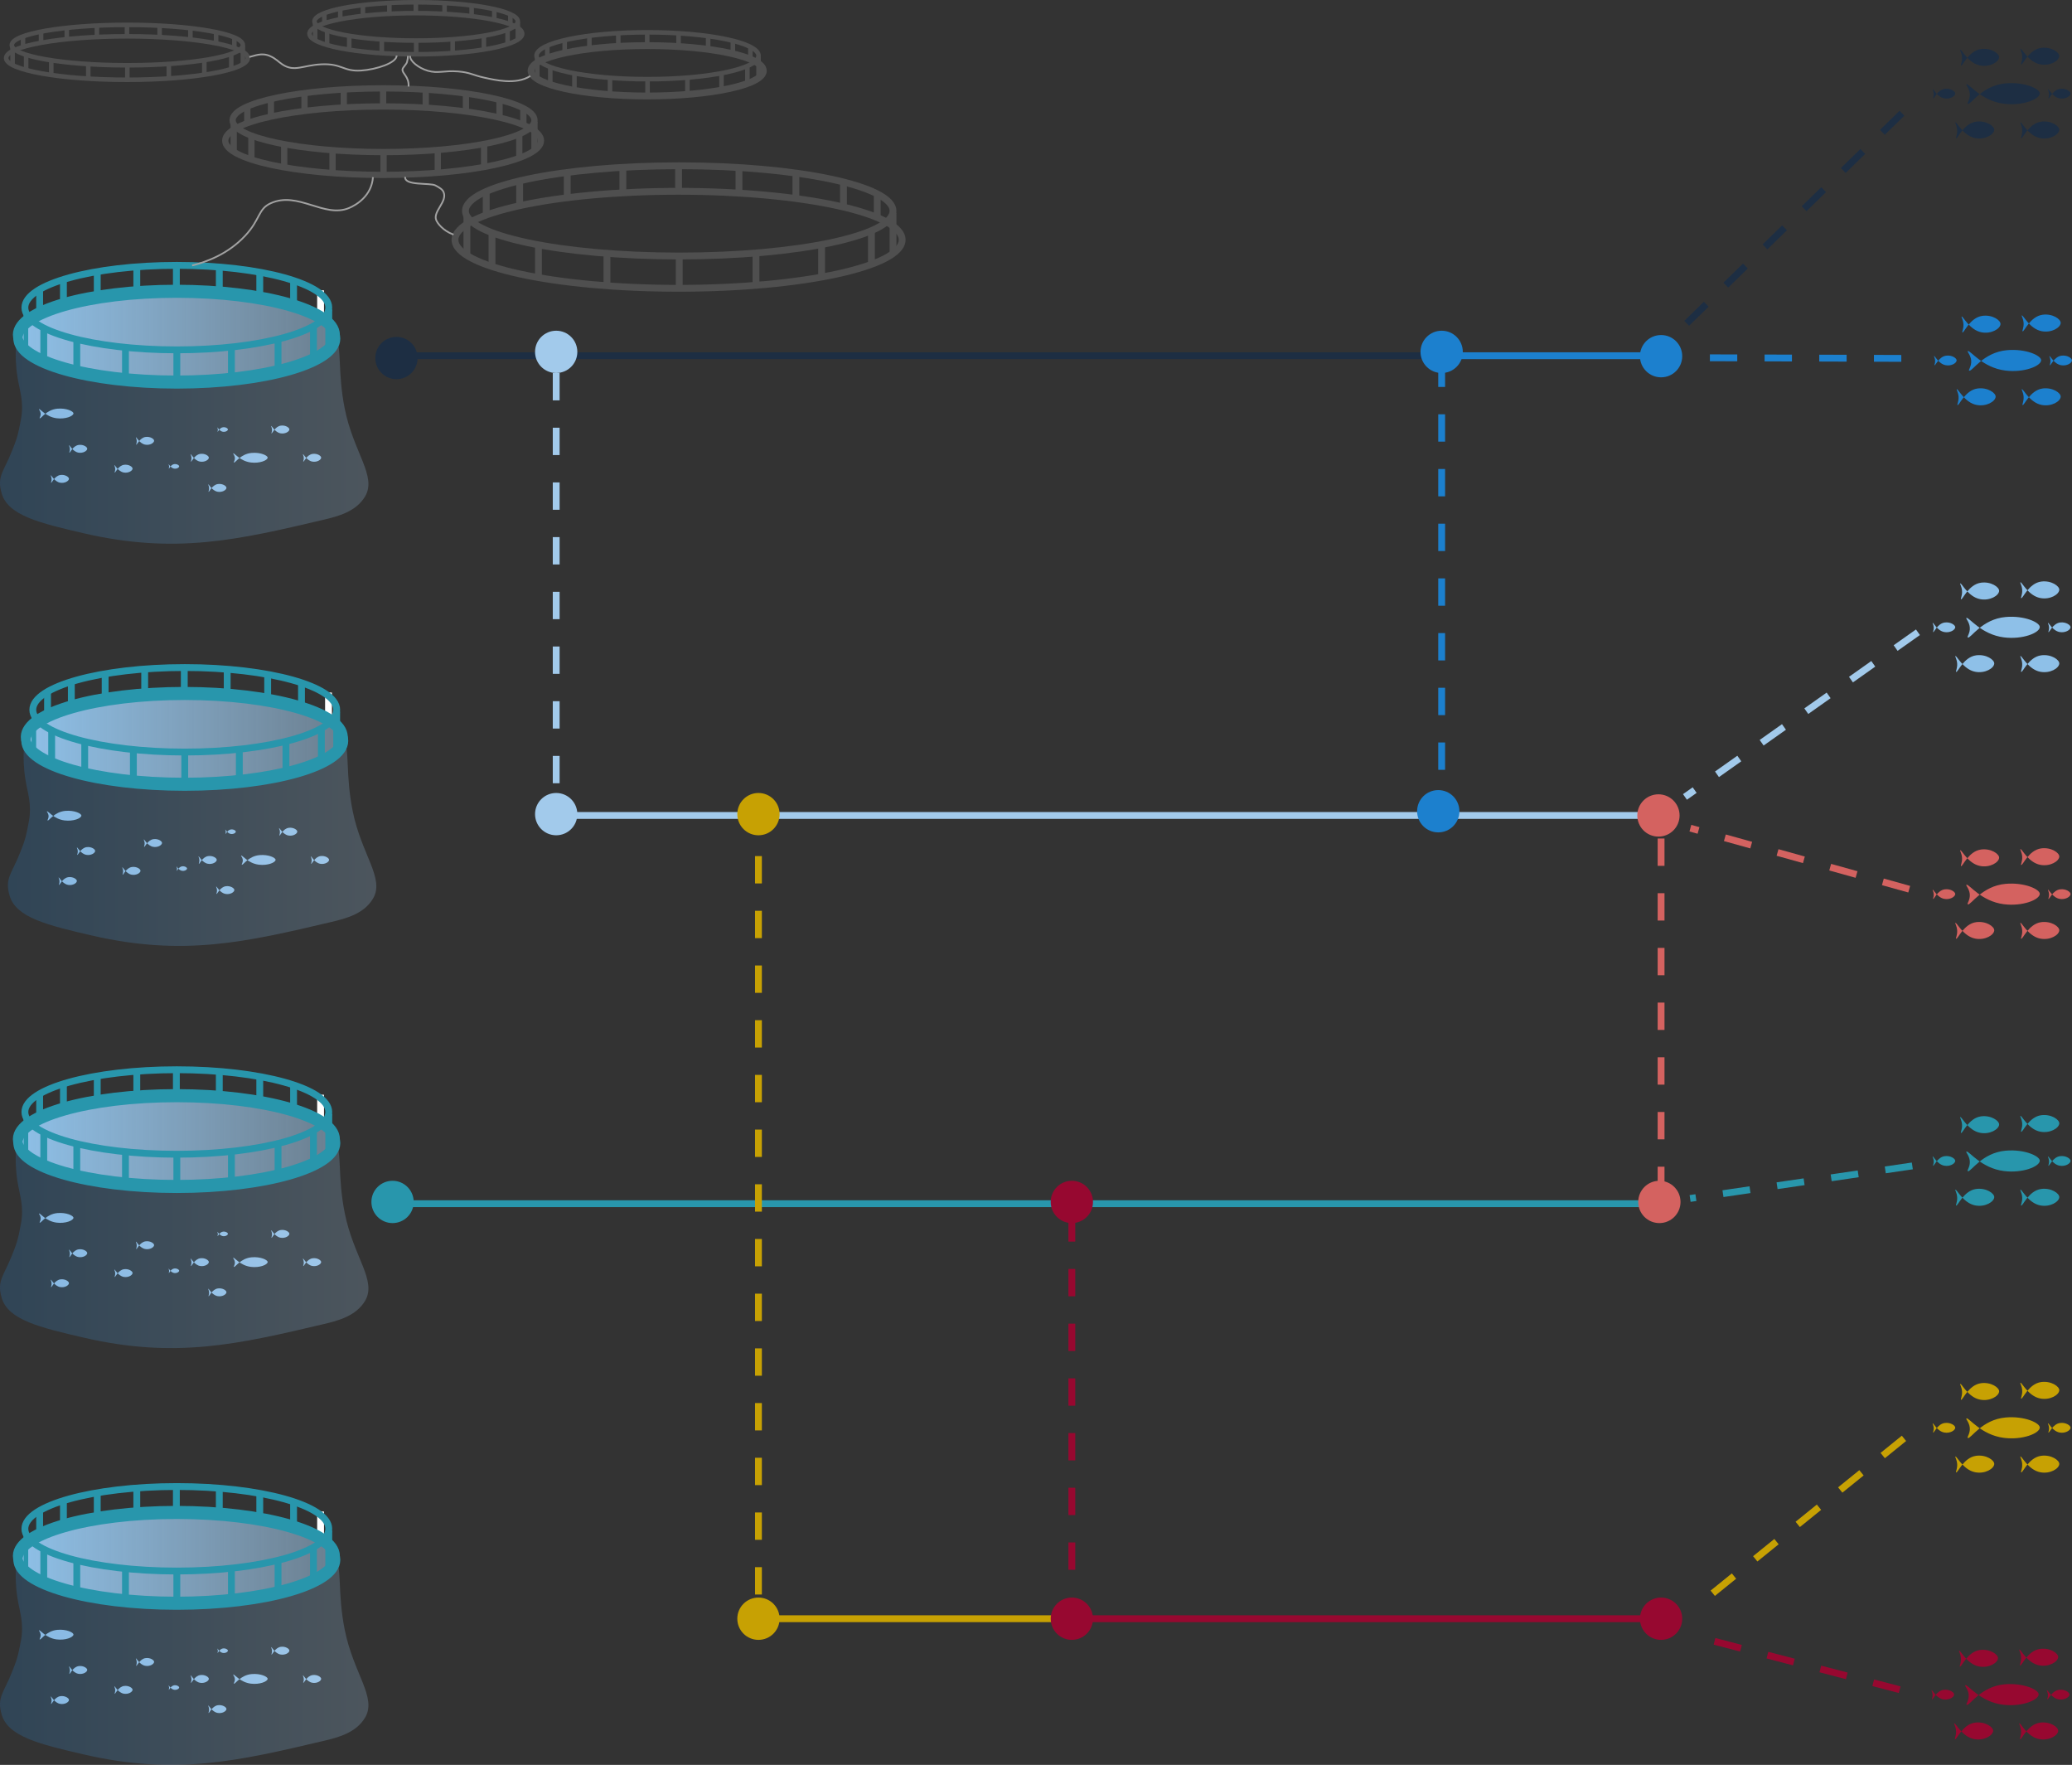 <?xml version="1.0" encoding="UTF-8"?>
<svg id="Layer_2" data-name="Layer 2" xmlns="http://www.w3.org/2000/svg" xmlns:xlink="http://www.w3.org/1999/xlink" viewBox="0 0 909.39 774.39">
  <rect x="0" y="0" width="909.39" height="774.39" fill="#333333" stroke="none"/>
  <defs>
    <style>
      .cls-1 {
        stroke: #c7a103;
      }

      .cls-1, .cls-2, .cls-3, .cls-4, .cls-5, .cls-6, .cls-7, .cls-8, .cls-9, .cls-10, .cls-11, .cls-12, .cls-13, .cls-14, .cls-15, .cls-16, .cls-17 {
        stroke-miterlimit: 10;
      }

      .cls-1, .cls-2, .cls-3, .cls-4, .cls-5, .cls-6, .cls-7, .cls-12, .cls-13, .cls-14, .cls-15, .cls-16, .cls-17 {
        fill: none;
      }

      .cls-1, .cls-2, .cls-6, .cls-12, .cls-14, .cls-15, .cls-16, .cls-17 {
        stroke-width: 3px;
      }

      .cls-18 {
        fill: #d46260;
      }

      .cls-18, .cls-19, .cls-20, .cls-21, .cls-22, .cls-23, .cls-24, .cls-25, .cls-26, .cls-27, .cls-28, .cls-29, .cls-30 {
        stroke-width: 0px;
      }

      .cls-2 {
        stroke: #970830;
      }

      .cls-3, .cls-5, .cls-14 {
        stroke: #2896ac;
      }

      .cls-3, .cls-7 {
        stroke-width: 2px;
      }

      .cls-4 {
        stroke-width: .75px;
      }

      .cls-4, .cls-7, .cls-13, .cls-16 {
        stroke: #a2a2a2;
      }

      .cls-5 {
        stroke-width: 4px;
      }

      .cls-19 {
        fill: #970830;
      }

      .cls-20 {
        fill: #1d2e43;
      }

      .cls-6 {
        stroke: #1c80ce;
      }

      .cls-21 {
        fill: #2896ac;
      }

      .cls-8 {
        fill: url(#linear-gradient-2);
      }

      .cls-8, .cls-9, .cls-10, .cls-11, .cls-12 {
        stroke: #fff;
      }

      .cls-9 {
        fill: url(#linear-gradient-6);
      }

      .cls-10 {
        fill: url(#linear-gradient-4);
      }

      .cls-11 {
        fill: url(#linear-gradient-8);
      }

      .cls-22 {
        fill: url(#linear-gradient-3);
      }

      .cls-22, .cls-23, .cls-24, .cls-25 {
        opacity: .23;
      }

      .cls-23 {
        fill: url(#linear-gradient-7);
      }

      .cls-24 {
        fill: url(#linear-gradient-5);
      }

      .cls-25 {
        fill: url(#linear-gradient);
      }

      .cls-13 {
        stroke-width: 2.75px;
      }

      .cls-26 {
        fill: #a1c9ea;
      }

      .cls-27 {
        fill: #c7a103;
      }

      .cls-28 {
        fill: #1c80ce;
      }

      .cls-31 {
        opacity: .25;
      }

      .cls-15 {
        stroke: #a2caeb;
      }

      .cls-29 {
        fill: #a2caeb;
      }

      .cls-30 {
        fill: #8ec0e8;
      }

      .cls-17 {
        stroke: #1d2e43;
      }
    </style>
    <linearGradient id="linear-gradient" x1="0" y1="192.71" x2="161.71" y2="192.71" gradientUnits="userSpaceOnUse">
      <stop offset="0" stop-color="#2680cb"/>
      <stop offset=".69" stop-color="#7eb4e1"/>
      <stop offset="1" stop-color="#a2caeb"/>
    </linearGradient>
    <linearGradient id="linear-gradient-2" x1="7.86" y1="148.01" x2="147.37" y2="148.01" gradientUnits="userSpaceOnUse">
      <stop offset="0" stop-color="#8ec0e8"/>
      <stop offset="1" stop-color="#a2caeb" stop-opacity=".5"/>
    </linearGradient>
    <linearGradient id="linear-gradient-3" x1="3.47" y1="369.19" x2="165.18" y2="369.19" xlink:href="#linear-gradient"/>
    <linearGradient id="linear-gradient-4" x1="11.33" y1="324.48" x2="150.84" y2="324.48" xlink:href="#linear-gradient-2"/>
    <linearGradient id="linear-gradient-5" y1="545.66" x2="161.71" y2="545.66" xlink:href="#linear-gradient"/>
    <linearGradient id="linear-gradient-6" y1="500.95" x2="147.37" y2="500.95" xlink:href="#linear-gradient-2"/>
    <linearGradient id="linear-gradient-7" y1="728.53" x2="161.71" y2="728.53" xlink:href="#linear-gradient"/>
    <linearGradient id="linear-gradient-8" y1="683.82" x2="147.37" y2="683.82" xlink:href="#linear-gradient-2"/>
  </defs>
  <g id="Section_Graphics" data-name="Section Graphics">
    <g>
      <path class="cls-20" d="M860.35,21.83c.6-.29,3.41,5.9,8.72,6.91,4.34.83,8.23-1.57,8.34-3.61.08-1.66-3.54-4.21-7.95-3.61-5.53.75-8.05,7.59-8.77,7.27-.34-.15.58-1.48.44-3.66-.13-1.99-1.05-3.16-.77-3.29Z"/>
      <path class="cls-20" d="M863.08,36.97c1.13-.36,6.43,7.3,16.45,8.55,8.18,1.02,15.53-1.95,15.72-4.47.16-2.05-6.67-5.22-15-4.47-10.43.93-15.19,9.4-16.55,9-.65-.19,1.09-1.83.83-4.53-.25-2.46-1.97-3.91-1.45-4.08Z"/>
      <path class="cls-20" d="M886.75,21.33c.6-.29,3.41,5.9,8.72,6.91,4.34.83,8.23-1.57,8.34-3.61.08-1.66-3.54-4.21-7.95-3.61-5.53.75-8.05,7.59-8.77,7.27-.34-.15.58-1.48.44-3.66-.13-1.99-1.05-3.16-.77-3.29Z"/>
      <path class="cls-20" d="M858.21,53.69c.6-.29,3.41,5.9,8.72,6.91,4.34.83,8.23-1.57,8.34-3.61.08-1.66-3.54-4.21-7.95-3.61-5.53.75-8.05,7.59-8.77,7.27-.34-.15.58-1.48.44-3.66-.13-1.99-1.05-3.16-.77-3.29Z"/>
      <path class="cls-20" d="M886.75,53.69c.6-.29,3.41,5.9,8.72,6.91,4.34.83,8.23-1.57,8.34-3.61.08-1.66-3.54-4.21-7.95-3.61-5.53.75-8.05,7.59-8.77,7.27-.34-.15.58-1.48.44-3.66-.13-1.99-1.05-3.16-.77-3.29Z"/>
      <path class="cls-20" d="M848.27,39.16c.35-.17,1.97,3.42,5.05,4,2.51.48,4.77-.91,4.83-2.09.05-.96-2.05-2.44-4.61-2.09-3.2.43-4.67,4.4-5.09,4.21-.2-.09.34-.86.25-2.12-.08-1.15-.61-1.83-.45-1.91Z"/>
      <path class="cls-20" d="M898.88,39.16c.35-.17,1.97,3.42,5.05,4,2.51.48,4.77-.91,4.83-2.09.05-.96-2.05-2.44-4.61-2.09-3.2.43-4.67,4.4-5.09,4.21-.2-.09.34-.86.25-2.12-.08-1.15-.61-1.83-.45-1.91Z"/>
    </g>
    <g>
      <path class="cls-28" d="M860.96,138.9c.6-.29,3.41,5.9,8.72,6.91,4.34.83,8.23-1.57,8.34-3.61.08-1.66-3.54-4.21-7.95-3.61-5.53.75-8.05,7.59-8.77,7.27-.34-.15.58-1.48.44-3.66-.13-1.99-1.05-3.16-.77-3.29Z"/>
      <path class="cls-28" d="M863.69,154.04c1.13-.36,6.43,7.3,16.45,8.55,8.18,1.02,15.53-1.95,15.72-4.47.16-2.05-6.67-5.22-15-4.47-10.43.93-15.19,9.4-16.55,9-.65-.19,1.09-1.83.83-4.53-.25-2.46-1.97-3.91-1.45-4.08Z"/>
      <path class="cls-28" d="M887.37,138.41c.6-.29,3.41,5.9,8.72,6.91,4.34.83,8.23-1.57,8.34-3.61.08-1.66-3.54-4.21-7.95-3.61-5.53.75-8.05,7.59-8.77,7.27-.34-.15.58-1.48.44-3.66-.13-1.99-1.05-3.16-.77-3.29Z"/>
      <path class="cls-28" d="M858.82,170.77c.6-.29,3.41,5.9,8.72,6.91,4.34.83,8.23-1.57,8.34-3.61.08-1.66-3.54-4.21-7.95-3.61-5.53.75-8.05,7.59-8.77,7.27-.34-.15.58-1.48.44-3.66-.13-1.99-1.05-3.16-.77-3.29Z"/>
      <path class="cls-28" d="M887.37,170.77c.6-.29,3.41,5.9,8.72,6.91,4.34.83,8.23-1.57,8.34-3.61.08-1.66-3.54-4.21-7.95-3.61-5.53.75-8.05,7.59-8.77,7.27-.34-.15.58-1.48.44-3.66-.13-1.99-1.05-3.16-.77-3.29Z"/>
      <path class="cls-28" d="M848.88,156.24c.35-.17,1.97,3.42,5.05,4,2.51.48,4.77-.91,4.83-2.09.05-.96-2.05-2.44-4.61-2.09-3.2.43-4.67,4.4-5.09,4.21-.2-.09.34-.86.25-2.12-.08-1.15-.61-1.83-.45-1.91Z"/>
      <path class="cls-28" d="M899.5,156.24c.35-.17,1.97,3.42,5.05,4,2.51.48,4.77-.91,4.83-2.09.05-.96-2.05-2.44-4.61-2.09-3.2.43-4.67,4.4-5.09,4.21-.2-.09.34-.86.25-2.12-.08-1.15-.61-1.83-.45-1.91Z"/>
    </g>
    <g>
      <path class="cls-30" d="M860.35,255.98c.6-.29,3.41,5.9,8.72,6.91,4.34.83,8.23-1.57,8.34-3.61.08-1.66-3.54-4.21-7.95-3.61-5.53.75-8.05,7.59-8.77,7.27-.34-.15.58-1.48.44-3.66-.13-1.99-1.05-3.16-.77-3.29Z"/>
      <path class="cls-30" d="M863.08,271.12c1.13-.36,6.43,7.3,16.45,8.55,8.18,1.02,15.53-1.95,15.72-4.47.16-2.05-6.67-5.22-15-4.47-10.43.93-15.19,9.4-16.55,9-.65-.19,1.09-1.83.83-4.53-.25-2.46-1.97-3.91-1.45-4.08Z"/>
      <path class="cls-30" d="M886.75,255.49c.6-.29,3.41,5.9,8.72,6.91,4.34.83,8.23-1.57,8.34-3.61.08-1.66-3.54-4.21-7.95-3.61-5.53.75-8.05,7.59-8.77,7.27-.34-.15.58-1.48.44-3.66-.13-1.99-1.05-3.16-.77-3.29Z"/>
      <path class="cls-30" d="M858.21,287.85c.6-.29,3.41,5.9,8.72,6.91,4.34.83,8.23-1.57,8.34-3.61.08-1.66-3.54-4.21-7.95-3.61-5.53.75-8.05,7.59-8.77,7.27-.34-.15.58-1.48.44-3.66-.13-1.99-1.05-3.16-.77-3.29Z"/>
      <path class="cls-30" d="M886.75,287.85c.6-.29,3.41,5.9,8.72,6.91,4.34.83,8.23-1.57,8.34-3.61.08-1.66-3.54-4.21-7.95-3.61-5.53.75-8.05,7.59-8.77,7.27-.34-.15.58-1.48.44-3.66-.13-1.99-1.05-3.16-.77-3.29Z"/>
      <path class="cls-30" d="M848.27,273.32c.35-.17,1.97,3.42,5.05,4,2.51.48,4.77-.91,4.83-2.09.05-.96-2.05-2.44-4.61-2.09-3.2.43-4.67,4.4-5.09,4.21-.2-.09.34-.86.25-2.12-.08-1.15-.61-1.83-.45-1.91Z"/>
      <path class="cls-30" d="M898.88,273.32c.35-.17,1.97,3.42,5.05,4,2.51.48,4.77-.91,4.83-2.09.05-.96-2.05-2.44-4.61-2.09-3.2.43-4.67,4.4-5.09,4.21-.2-.09.34-.86.25-2.12-.08-1.15-.61-1.83-.45-1.91Z"/>
    </g>
    <g>
      <path class="cls-18" d="M860.35,373.06c.6-.29,3.41,5.9,8.72,6.91,4.34.83,8.23-1.57,8.34-3.61.08-1.66-3.54-4.21-7.95-3.61-5.53.75-8.05,7.59-8.77,7.27-.34-.15.58-1.48.44-3.66-.13-1.99-1.05-3.16-.77-3.29Z"/>
      <path class="cls-18" d="M863.08,388.2c1.13-.36,6.43,7.3,16.45,8.55,8.18,1.02,15.53-1.95,15.72-4.47.16-2.05-6.67-5.22-15-4.47-10.43.93-15.19,9.4-16.55,9-.65-.19,1.09-1.83.83-4.53-.25-2.46-1.97-3.91-1.45-4.08Z"/>
      <path class="cls-18" d="M886.75,372.56c.6-.29,3.41,5.9,8.72,6.91,4.34.83,8.23-1.57,8.34-3.61.08-1.66-3.54-4.21-7.95-3.61-5.53.75-8.05,7.59-8.77,7.27-.34-.15.58-1.48.44-3.66-.13-1.99-1.05-3.16-.77-3.29Z"/>
      <path class="cls-18" d="M858.21,404.93c.6-.29,3.41,5.9,8.72,6.91,4.34.83,8.23-1.57,8.34-3.61.08-1.66-3.54-4.21-7.95-3.61-5.53.75-8.05,7.59-8.77,7.27-.34-.15.58-1.48.44-3.66-.13-1.99-1.05-3.16-.77-3.29Z"/>
      <path class="cls-18" d="M886.75,404.93c.6-.29,3.41,5.9,8.72,6.91,4.34.83,8.23-1.57,8.34-3.61.08-1.66-3.54-4.21-7.95-3.61-5.53.75-8.05,7.59-8.77,7.27-.34-.15.58-1.48.44-3.66-.13-1.99-1.05-3.16-.77-3.29Z"/>
      <path class="cls-18" d="M848.27,390.4c.35-.17,1.97,3.42,5.05,4,2.51.48,4.77-.91,4.83-2.09.05-.96-2.05-2.44-4.61-2.09-3.2.43-4.67,4.4-5.09,4.21-.2-.09.34-.86.25-2.12-.08-1.15-.61-1.83-.45-1.91Z"/>
      <path class="cls-18" d="M898.88,390.4c.35-.17,1.97,3.42,5.05,4,2.51.48,4.77-.91,4.83-2.09.05-.96-2.05-2.44-4.61-2.09-3.2.43-4.67,4.4-5.09,4.21-.2-.09.34-.86.25-2.12-.08-1.15-.61-1.83-.45-1.91Z"/>
    </g>
    <g>
      <path class="cls-21" d="M860.35,490.14c.6-.29,3.41,5.9,8.72,6.91,4.34.83,8.23-1.57,8.34-3.61.08-1.66-3.54-4.21-7.95-3.61-5.53.75-8.05,7.59-8.77,7.27-.34-.15.58-1.48.44-3.66-.13-1.99-1.05-3.16-.77-3.29Z"/>
      <path class="cls-21" d="M863.08,505.28c1.13-.36,6.43,7.3,16.45,8.55,8.18,1.02,15.53-1.95,15.72-4.47.16-2.05-6.67-5.22-15-4.47-10.43.93-15.19,9.4-16.55,9-.65-.19,1.09-1.83.83-4.53-.25-2.46-1.97-3.91-1.45-4.08Z"/>
      <path class="cls-21" d="M886.75,489.64c.6-.29,3.41,5.9,8.72,6.91,4.34.83,8.23-1.57,8.34-3.61.08-1.66-3.54-4.21-7.95-3.61-5.53.75-8.05,7.59-8.77,7.27-.34-.15.58-1.48.44-3.66-.13-1.99-1.05-3.16-.77-3.29Z"/>
      <path class="cls-21" d="M858.21,522c.6-.29,3.41,5.9,8.72,6.91,4.34.83,8.23-1.57,8.34-3.61.08-1.66-3.54-4.21-7.95-3.61-5.53.75-8.05,7.59-8.77,7.27-.34-.15.58-1.48.44-3.66-.13-1.99-1.05-3.16-.77-3.29Z"/>
      <path class="cls-21" d="M886.75,522c.6-.29,3.41,5.9,8.72,6.91,4.34.83,8.23-1.57,8.34-3.61.08-1.66-3.54-4.21-7.95-3.61-5.53.75-8.05,7.59-8.77,7.27-.34-.15.58-1.48.44-3.66-.13-1.99-1.05-3.16-.77-3.29Z"/>
      <path class="cls-21" d="M848.27,507.47c.35-.17,1.97,3.42,5.05,4,2.51.48,4.77-.91,4.83-2.09.05-.96-2.05-2.44-4.61-2.09-3.2.43-4.67,4.4-5.09,4.21-.2-.09.34-.86.25-2.12-.08-1.15-.61-1.83-.45-1.91Z"/>
      <path class="cls-21" d="M898.88,507.47c.35-.17,1.97,3.42,5.05,4,2.51.48,4.77-.91,4.83-2.09.05-.96-2.05-2.44-4.61-2.09-3.2.43-4.67,4.4-5.09,4.21-.2-.09.34-.86.25-2.12-.08-1.15-.61-1.83-.45-1.91Z"/>
    </g>
    <g>
      <path class="cls-27" d="M860.35,607.22c.6-.29,3.41,5.9,8.72,6.91,4.34.83,8.23-1.57,8.34-3.61.08-1.66-3.54-4.21-7.95-3.61-5.53.75-8.05,7.59-8.77,7.27-.34-.15.58-1.48.44-3.66-.13-1.99-1.05-3.16-.77-3.29Z"/>
      <path class="cls-27" d="M863.08,622.35c1.13-.36,6.43,7.3,16.45,8.55,8.18,1.02,15.53-1.95,15.72-4.47.16-2.05-6.67-5.22-15-4.47-10.43.93-15.19,9.4-16.55,9-.65-.19,1.09-1.83.83-4.53-.25-2.46-1.97-3.91-1.45-4.08Z"/>
      <path class="cls-27" d="M886.75,606.72c.6-.29,3.41,5.9,8.72,6.91,4.34.83,8.23-1.57,8.34-3.61.08-1.66-3.54-4.21-7.95-3.61-5.53.75-8.05,7.59-8.77,7.27-.34-.15.58-1.48.44-3.66-.13-1.99-1.05-3.16-.77-3.29Z"/>
      <path class="cls-27" d="M858.21,639.08c.6-.29,3.41,5.9,8.72,6.91,4.34.83,8.23-1.57,8.34-3.61.08-1.66-3.54-4.21-7.95-3.61-5.53.75-8.05,7.59-8.77,7.27-.34-.15.58-1.48.44-3.66-.13-1.99-1.05-3.16-.77-3.29Z"/>
      <path class="cls-27" d="M886.75,639.08c.6-.29,3.41,5.9,8.72,6.91,4.34.83,8.23-1.57,8.34-3.61.08-1.66-3.54-4.21-7.95-3.61-5.53.75-8.05,7.59-8.77,7.27-.34-.15.58-1.48.44-3.66-.13-1.99-1.05-3.16-.77-3.29Z"/>
      <path class="cls-27" d="M848.27,624.55c.35-.17,1.97,3.42,5.05,4,2.51.48,4.77-.91,4.83-2.09.05-.96-2.05-2.44-4.61-2.09-3.2.43-4.67,4.4-5.09,4.21-.2-.09.34-.86.25-2.12-.08-1.15-.61-1.83-.45-1.91Z"/>
      <path class="cls-27" d="M898.88,624.55c.35-.17,1.97,3.42,5.05,4,2.51.48,4.77-.91,4.83-2.09.05-.96-2.05-2.44-4.61-2.09-3.2.43-4.67,4.4-5.09,4.21-.2-.09.34-.86.25-2.12-.08-1.15-.61-1.83-.45-1.91Z"/>
    </g>
    <g>
      <path class="cls-19" d="M859.86,724.29c.6-.29,3.41,5.9,8.72,6.91,4.34.83,8.23-1.57,8.34-3.61.08-1.66-3.54-4.21-7.95-3.61-5.53.75-8.05,7.59-8.77,7.27-.34-.15.58-1.48.44-3.66-.13-1.99-1.05-3.16-.77-3.29Z"/>
      <path class="cls-19" d="M862.59,739.43c1.13-.36,6.43,7.3,16.45,8.55,8.18,1.02,15.53-1.95,15.72-4.47.16-2.05-6.67-5.22-15-4.47-10.43.93-15.19,9.4-16.55,9-.65-.19,1.09-1.83.83-4.53-.25-2.46-1.97-3.91-1.45-4.08Z"/>
      <path class="cls-19" d="M886.27,723.8c.6-.29,3.41,5.9,8.72,6.91,4.34.83,8.23-1.57,8.34-3.61.08-1.66-3.54-4.21-7.95-3.61-5.53.75-8.05,7.59-8.77,7.27-.34-.15.58-1.48.44-3.66-.13-1.99-1.05-3.16-.77-3.29Z"/>
      <path class="cls-19" d="M857.72,756.16c.6-.29,3.41,5.9,8.72,6.91,4.34.83,8.23-1.57,8.34-3.61.08-1.66-3.54-4.21-7.95-3.61-5.53.75-8.05,7.59-8.77,7.27-.34-.15.58-1.48.44-3.66-.13-1.99-1.05-3.16-.77-3.29Z"/>
      <path class="cls-19" d="M886.27,756.16c.6-.29,3.41,5.9,8.72,6.91,4.34.83,8.23-1.57,8.34-3.61.08-1.66-3.54-4.21-7.95-3.61-5.53.75-8.05,7.59-8.77,7.27-.34-.15.58-1.48.44-3.66-.13-1.99-1.05-3.16-.77-3.29Z"/>
      <path class="cls-19" d="M847.78,741.63c.35-.17,1.97,3.42,5.05,4,2.51.48,4.77-.91,4.83-2.09.05-.96-2.05-2.44-4.61-2.09-3.2.43-4.67,4.4-5.09,4.21-.2-.09.34-.86.25-2.12-.08-1.15-.61-1.83-.45-1.91Z"/>
      <path class="cls-19" d="M898.4,741.63c.35-.17,1.97,3.42,5.05,4,2.51.48,4.77-.91,4.83-2.09.05-.96-2.05-2.44-4.61-2.09-3.2.43-4.67,4.4-5.09,4.21-.2-.09.34-.86.25-2.12-.08-1.15-.61-1.83-.45-1.91Z"/>
    </g>
    <g>
      <line class="cls-12" x1="140.7" y1="127.39" x2="140.7" y2="137.39"/>
      <g>
        <g>
          <path class="cls-26" d="M30.29,195.36c.28-.14,1.6,2.76,4.09,3.24,2.03.39,3.86-.74,3.91-1.69.04-.78-1.66-1.97-3.73-1.69-2.59.35-3.78,3.56-4.11,3.41-.16-.07.27-.69.21-1.71-.06-.93-.49-1.48-.36-1.54Z"/>
          <path class="cls-26" d="M102.39,198.92c.53-.17,3.01,3.42,7.71,4.01,3.83.48,7.28-.91,7.37-2.1.07-.96-3.13-2.45-7.03-2.1-4.89.44-7.12,4.41-7.76,4.22-.3-.09.51-.86.39-2.12-.12-1.15-.93-1.83-.68-1.91Z"/>
          <path class="cls-26" d="M59.64,191.86c.28-.14,1.6,2.76,4.09,3.24,2.03.39,3.86-.74,3.91-1.69.04-.78-1.66-1.97-3.73-1.69-2.59.35-3.78,3.56-4.11,3.41-.16-.07.27-.69.21-1.71-.06-.93-.49-1.48-.36-1.54Z"/>
          <path class="cls-26" d="M22.27,208.55c.28-.14,1.6,2.76,4.09,3.24,2.03.39,3.86-.74,3.91-1.69.04-.78-1.66-1.97-3.73-1.69-2.59.35-3.78,3.56-4.11,3.41-.16-.07.27-.69.21-1.71-.06-.93-.49-1.48-.36-1.54Z"/>
          <path class="cls-26" d="M50.19,204.08c.28-.14,1.6,2.76,4.09,3.24,2.03.39,3.86-.74,3.91-1.69.04-.78-1.66-1.97-3.73-1.69-2.59.35-3.78,3.56-4.11,3.41-.16-.07.27-.69.21-1.71-.06-.93-.49-1.48-.36-1.54Z"/>
          <path class="cls-26" d="M83.66,199.29c.28-.14,1.6,2.76,4.09,3.24,2.03.39,3.86-.74,3.91-1.69.04-.78-1.66-1.97-3.73-1.69-2.59.35-3.78,3.56-4.11,3.41-.16-.07.27-.69.21-1.71-.06-.93-.49-1.48-.36-1.54Z"/>
          <path class="cls-26" d="M17.16,179.51c.53-.17,3.01,3.42,7.71,4.01,3.83.48,7.28-.91,7.37-2.1.07-.96-3.13-2.45-7.03-2.1-4.89.44-7.12,4.41-7.76,4.22-.3-.09.51-.86.39-2.12-.12-1.15-.93-1.83-.68-1.91Z"/>
          <path class="cls-26" d="M119.01,186.89c.28-.14,1.6,2.76,4.09,3.24,2.03.39,3.86-.74,3.91-1.69.04-.78-1.66-1.97-3.73-1.69-2.59.35-3.78,3.56-4.11,3.41-.16-.07.27-.69.21-1.71-.06-.93-.49-1.48-.36-1.54Z"/>
          <path class="cls-26" d="M91.39,212.52c.28-.14,1.6,2.76,4.09,3.24,2.03.39,3.86-.74,3.91-1.69.04-.78-1.66-1.97-3.73-1.69-2.59.35-3.78,3.56-4.11,3.41-.16-.07.27-.69.21-1.71-.06-.93-.49-1.48-.36-1.54Z"/>
          <path class="cls-26" d="M132.96,199.29c.28-.14,1.6,2.76,4.09,3.24,2.03.39,3.86-.74,3.91-1.69.04-.78-1.66-1.97-3.73-1.69-2.59.35-3.78,3.56-4.11,3.41-.16-.07.27-.69.21-1.71-.06-.93-.49-1.48-.36-1.54Z"/>
          <path class="cls-26" d="M73.99,203.72c.16-.08.93,1.6,2.37,1.88,1.18.22,2.24-.43,2.27-.98.02-.45-.96-1.14-2.16-.98-1.5.2-2.19,2.06-2.38,1.98-.09-.04.16-.4.12-.99-.04-.54-.28-.86-.21-.9Z"/>
          <path class="cls-26" d="M95.39,187.55c.16-.08.93,1.6,2.37,1.88,1.18.22,2.24-.43,2.27-.98.02-.45-.96-1.14-2.16-.98-1.5.2-2.19,2.06-2.38,1.98-.09-.04.16-.4.12-.99-.04-.54-.28-.86-.21-.9Z"/>
        </g>
        <path class="cls-25" d="M7.66,146.86c-.19,0-1.63,8.11,0,18.53.93,5.95,2.93,10.84,1.56,18.48-1.38,7.72-2.1,9.26-3.92,13.89-3.61,9.22-6.83,11.21-4.53,18.85,2.86,9.54,16.5,12.87,36.04,17.39,40.32,9.32,67.75,2.87,105.16-5.94,6.53-1.54,14.26-3.57,18.23-10.18,5.35-8.91-5.04-19.24-8.9-38.59-3.21-16.05-1.18-26.59-3.94-31.3-.82-1.4.88,3.69-2.14,5.5-2.67,1.6-7.48,7.84-21.12,9.77-10.89,1.54-21.74,4.77-35.2,4.81,0,0-22.16,2.46-44.38-2.54-4.16-.94-7.28-1.3-12.16-2.4-3.73-.84-11.47-2.69-18.52-6.78-1.83-1.06-4.36-2.71-5.51-5.65-.8-2.05-.59-3.83-.68-3.83Z"/>
        <ellipse class="cls-8" cx="77.61" cy="148.01" rx="69.75" ry="20.29"/>
        <g>
          <line class="cls-14" x1="144.3" y1="135.77" x2="144.3" y2="152.52"/>
          <g>
            <ellipse class="cls-14" cx="77.61" cy="134.97" rx="66.69" ry="18.54"/>
            <ellipse class="cls-5" cx="77.41" cy="146.86" rx="69.75" ry="19.92"/>
            <line class="cls-14" x1="77.61" y1="153.51" x2="77.61" y2="166.78"/>
            <line class="cls-14" x1="101.57" y1="152.71" x2="101.57" y2="165.99"/>
            <line class="cls-14" x1="55.07" y1="152.71" x2="55.07" y2="165.99"/>
            <line class="cls-14" x1="33.71" y1="149.04" x2="33.71" y2="162.32"/>
            <line class="cls-14" x1="122.03" y1="149.04" x2="122.03" y2="162.32"/>
            <line class="cls-14" x1="77.41" y1="116.93" x2="77.41" y2="126.94"/>
            <line class="cls-14" x1="96.25" y1="117.71" x2="96.25" y2="127.71"/>
            <line class="cls-14" x1="60.04" y1="116.93" x2="60.04" y2="126.94"/>
            <line class="cls-14" x1="42.68" y1="119.58" x2="42.68" y2="129.58"/>
            <line class="cls-14" x1="114.01" y1="119.58" x2="114.01" y2="129.58"/>
            <line class="cls-14" x1="128.85" y1="123.67" x2="128.85" y2="133.68"/>
            <line class="cls-14" x1="27.84" y1="122.71" x2="27.84" y2="132.71"/>
            <line class="cls-14" x1="17.4" y1="126.94" x2="17.4" y2="136.94"/>
            <line class="cls-14" x1="19.21" y1="143.5" x2="19.21" y2="157.84"/>
            <line class="cls-14" x1="137.58" y1="143.5" x2="137.58" y2="156.78"/>
            <line class="cls-3" x1="11.38" y1="136.97" x2="11.38" y2="153.51"/>
            <ellipse class="cls-5" cx="77.61" cy="148.59" rx="69.75" ry="19.92"/>
          </g>
        </g>
      </g>
    </g>
    <g>
      <line class="cls-12" x1="144.18" y1="303.86" x2="144.18" y2="313.87"/>
      <g>
        <g>
          <path class="cls-26" d="M33.76,371.84c.28-.14,1.6,2.76,4.09,3.24,2.03.39,3.86-.74,3.91-1.69.04-.78-1.66-1.97-3.73-1.69-2.59.35-3.78,3.56-4.11,3.41-.16-.07.27-.69.21-1.71-.06-.93-.49-1.48-.36-1.54Z"/>
          <path class="cls-26" d="M105.87,375.39c.53-.17,3.01,3.42,7.71,4.01,3.83.48,7.28-.91,7.37-2.1.07-.96-3.13-2.45-7.03-2.1-4.89.44-7.12,4.41-7.76,4.22-.3-.09.51-.86.39-2.12-.12-1.15-.93-1.83-.68-1.91Z"/>
          <path class="cls-26" d="M63.11,368.33c.28-.14,1.6,2.76,4.09,3.24,2.03.39,3.86-.74,3.91-1.69.04-.78-1.66-1.97-3.73-1.69-2.59.35-3.78,3.56-4.11,3.41-.16-.07.27-.69.21-1.71-.06-.93-.49-1.48-.36-1.54Z"/>
          <path class="cls-26" d="M25.74,385.02c.28-.14,1.6,2.76,4.09,3.24,2.03.39,3.86-.74,3.91-1.69.04-.78-1.66-1.97-3.73-1.69-2.59.35-3.78,3.56-4.11,3.41-.16-.07.27-.69.21-1.71-.06-.93-.49-1.48-.36-1.54Z"/>
          <path class="cls-26" d="M53.67,380.55c.28-.14,1.6,2.76,4.09,3.24,2.03.39,3.86-.74,3.91-1.69.04-.78-1.66-1.97-3.73-1.69-2.59.35-3.78,3.56-4.11,3.41-.16-.07.27-.69.21-1.71-.06-.93-.49-1.48-.36-1.54Z"/>
          <path class="cls-26" d="M87.13,375.76c.28-.14,1.6,2.76,4.09,3.24,2.03.39,3.86-.74,3.91-1.69.04-.78-1.66-1.97-3.73-1.69-2.59.35-3.78,3.56-4.11,3.41-.16-.07.27-.69.21-1.71-.06-.93-.49-1.48-.36-1.54Z"/>
          <path class="cls-26" d="M20.63,355.98c.53-.17,3.01,3.42,7.71,4.01,3.83.48,7.28-.91,7.37-2.1.07-.96-3.13-2.45-7.03-2.1-4.89.44-7.12,4.41-7.76,4.22-.3-.09.51-.86.39-2.12-.12-1.15-.93-1.83-.68-1.91Z"/>
          <path class="cls-26" d="M122.48,363.36c.28-.14,1.6,2.76,4.09,3.24,2.03.39,3.86-.74,3.91-1.69.04-.78-1.66-1.97-3.73-1.69-2.59.35-3.78,3.56-4.11,3.41-.16-.07.27-.69.21-1.71-.06-.93-.49-1.48-.36-1.54Z"/>
          <path class="cls-26" d="M94.86,388.99c.28-.14,1.6,2.76,4.09,3.24,2.03.39,3.86-.74,3.91-1.69.04-.78-1.66-1.97-3.73-1.69-2.59.35-3.78,3.56-4.11,3.41-.16-.07.27-.69.21-1.71-.06-.93-.49-1.48-.36-1.54Z"/>
          <path class="cls-26" d="M136.43,375.76c.28-.14,1.6,2.76,4.09,3.24,2.03.39,3.86-.74,3.91-1.69.04-.78-1.66-1.97-3.73-1.69-2.59.35-3.78,3.56-4.11,3.41-.16-.07.27-.69.21-1.71-.06-.93-.49-1.48-.36-1.54Z"/>
          <path class="cls-26" d="M77.46,380.2c.16-.08.93,1.6,2.37,1.88,1.18.22,2.24-.43,2.27-.98.02-.45-.96-1.14-2.16-.98-1.5.2-2.19,2.06-2.38,1.98-.09-.04.16-.4.12-.99-.04-.54-.28-.86-.21-.9Z"/>
          <path class="cls-26" d="M98.86,364.02c.16-.08.93,1.6,2.37,1.88,1.18.22,2.24-.43,2.27-.98.02-.45-.96-1.14-2.16-.98-1.5.2-2.19,2.06-2.38,1.98-.09-.04.16-.4.12-.99-.04-.54-.28-.86-.21-.9Z"/>
        </g>
        <path class="cls-22" d="M11.13,323.33c-.19,0-1.63,8.11,0,18.53.93,5.95,2.93,10.84,1.56,18.48-1.38,7.72-2.1,9.26-3.92,13.89-3.61,9.22-6.83,11.21-4.53,18.85,2.86,9.54,16.5,12.87,36.04,17.39,40.32,9.32,67.75,2.87,105.16-5.94,6.53-1.54,14.26-3.57,18.23-10.18,5.35-8.91-5.04-19.24-8.9-38.59-3.21-16.05-1.18-26.59-3.94-31.3-.82-1.4.88,3.69-2.14,5.5-2.67,1.6-7.48,7.84-21.12,9.77-10.89,1.54-21.74,4.77-35.2,4.81,0,0-22.16,2.46-44.38-2.54-4.16-.94-7.28-1.3-12.16-2.4-3.73-.84-11.47-2.69-18.52-6.78-1.83-1.06-4.36-2.71-5.51-5.65-.8-2.05-.59-3.83-.68-3.83Z"/>
        <ellipse class="cls-10" cx="81.09" cy="324.48" rx="69.75" ry="20.29"/>
        <g>
          <line class="cls-14" x1="147.77" y1="312.24" x2="147.77" y2="328.99"/>
          <g>
            <ellipse class="cls-14" cx="81.09" cy="311.44" rx="66.69" ry="18.54"/>
            <ellipse class="cls-5" cx="80.88" cy="323.33" rx="69.75" ry="19.92"/>
            <line class="cls-14" x1="81.09" y1="329.98" x2="81.09" y2="343.25"/>
            <line class="cls-14" x1="105.04" y1="329.18" x2="105.04" y2="342.46"/>
            <line class="cls-14" x1="58.54" y1="329.18" x2="58.54" y2="342.46"/>
            <line class="cls-14" x1="37.18" y1="325.51" x2="37.18" y2="338.79"/>
            <line class="cls-14" x1="125.5" y1="325.51" x2="125.5" y2="338.79"/>
            <line class="cls-14" x1="80.88" y1="293.4" x2="80.88" y2="303.41"/>
            <line class="cls-14" x1="99.72" y1="294.18" x2="99.72" y2="304.18"/>
            <line class="cls-14" x1="63.51" y1="293.4" x2="63.51" y2="303.41"/>
            <line class="cls-14" x1="46.15" y1="296.05" x2="46.15" y2="306.05"/>
            <line class="cls-14" x1="117.48" y1="296.05" x2="117.48" y2="306.05"/>
            <line class="cls-14" x1="132.32" y1="300.14" x2="132.32" y2="310.15"/>
            <line class="cls-14" x1="31.31" y1="299.18" x2="31.31" y2="309.19"/>
            <line class="cls-14" x1="20.87" y1="303.41" x2="20.87" y2="313.41"/>
            <line class="cls-14" x1="22.68" y1="319.97" x2="22.68" y2="334.31"/>
            <line class="cls-14" x1="141.05" y1="319.97" x2="141.05" y2="333.25"/>
            <line class="cls-3" x1="14.86" y1="313.45" x2="14.86" y2="329.98"/>
            <ellipse class="cls-5" cx="81.09" cy="325.06" rx="69.75" ry="19.92"/>
          </g>
        </g>
      </g>
    </g>
    <g>
      <line class="cls-12" x1="140.7" y1="480.33" x2="140.7" y2="490.34"/>
      <g>
        <g>
          <path class="cls-26" d="M30.29,548.31c.28-.14,1.6,2.76,4.09,3.24,2.03.39,3.86-.74,3.91-1.69.04-.78-1.66-1.97-3.73-1.69-2.59.35-3.78,3.56-4.11,3.41-.16-.07.27-.69.21-1.71-.06-.93-.49-1.48-.36-1.54Z"/>
          <path class="cls-26" d="M102.39,551.86c.53-.17,3.01,3.42,7.71,4.01,3.83.48,7.28-.91,7.37-2.1.07-.96-3.13-2.45-7.03-2.1-4.89.44-7.12,4.41-7.76,4.22-.3-.09.51-.86.39-2.12-.12-1.15-.93-1.83-.68-1.91Z"/>
          <path class="cls-26" d="M59.64,544.8c.28-.14,1.6,2.76,4.09,3.24,2.03.39,3.86-.74,3.91-1.69.04-.78-1.66-1.97-3.73-1.69-2.59.35-3.78,3.56-4.11,3.41-.16-.07.27-.69.21-1.71-.06-.93-.49-1.48-.36-1.54Z"/>
          <path class="cls-26" d="M22.27,561.49c.28-.14,1.6,2.76,4.09,3.24,2.03.39,3.86-.74,3.91-1.69.04-.78-1.66-1.97-3.73-1.69-2.59.35-3.78,3.56-4.11,3.41-.16-.07.27-.69.21-1.71-.06-.93-.49-1.48-.36-1.54Z"/>
          <path class="cls-26" d="M50.19,557.03c.28-.14,1.6,2.76,4.09,3.24,2.03.39,3.86-.74,3.91-1.69.04-.78-1.66-1.97-3.73-1.69-2.59.35-3.78,3.56-4.11,3.41-.16-.07.27-.69.21-1.71-.06-.93-.49-1.48-.36-1.54Z"/>
          <path class="cls-26" d="M83.66,552.23c.28-.14,1.6,2.76,4.09,3.24,2.03.39,3.86-.74,3.91-1.69.04-.78-1.66-1.97-3.73-1.69-2.59.35-3.78,3.56-4.11,3.41-.16-.07.27-.69.21-1.71-.06-.93-.49-1.48-.36-1.54Z"/>
          <path class="cls-26" d="M17.16,532.45c.53-.17,3.01,3.42,7.71,4.01,3.83.48,7.28-.91,7.37-2.1.07-.96-3.13-2.45-7.03-2.1-4.89.44-7.12,4.41-7.76,4.22-.3-.09.51-.86.39-2.12-.12-1.15-.93-1.83-.68-1.91Z"/>
          <path class="cls-26" d="M119.01,539.83c.28-.14,1.6,2.76,4.09,3.24,2.03.39,3.86-.74,3.91-1.69.04-.78-1.66-1.97-3.73-1.69-2.59.35-3.78,3.56-4.11,3.41-.16-.07.27-.69.21-1.71-.06-.93-.49-1.48-.36-1.54Z"/>
          <path class="cls-26" d="M91.39,565.47c.28-.14,1.6,2.76,4.09,3.24,2.03.39,3.86-.74,3.91-1.69.04-.78-1.66-1.97-3.73-1.69-2.59.35-3.78,3.56-4.11,3.41-.16-.07.27-.69.21-1.71-.06-.93-.49-1.48-.36-1.54Z"/>
          <path class="cls-26" d="M132.96,552.23c.28-.14,1.6,2.76,4.09,3.24,2.03.39,3.86-.74,3.91-1.69.04-.78-1.66-1.97-3.73-1.69-2.59.35-3.78,3.56-4.11,3.41-.16-.07.27-.69.21-1.71-.06-.93-.49-1.48-.36-1.54Z"/>
          <path class="cls-26" d="M73.99,556.67c.16-.08.93,1.6,2.37,1.88,1.18.22,2.24-.43,2.27-.98.02-.45-.96-1.14-2.16-.98-1.5.2-2.19,2.06-2.38,1.98-.09-.04.16-.4.12-.99-.04-.54-.28-.86-.21-.9Z"/>
          <path class="cls-26" d="M95.39,540.49c.16-.08.93,1.6,2.37,1.88,1.18.22,2.24-.43,2.27-.98.02-.45-.96-1.14-2.16-.98-1.5.2-2.19,2.06-2.38,1.98-.09-.04.16-.4.12-.99-.04-.54-.28-.86-.21-.9Z"/>
        </g>
        <path class="cls-24" d="M7.66,499.8c-.19,0-1.63,8.11,0,18.53.93,5.95,2.93,10.84,1.56,18.48-1.38,7.72-2.1,9.26-3.92,13.89-3.61,9.22-6.83,11.21-4.53,18.85,2.86,9.54,16.5,12.87,36.04,17.39,40.32,9.32,67.75,2.87,105.16-5.94,6.53-1.54,14.26-3.57,18.23-10.18,5.35-8.91-5.04-19.24-8.9-38.59-3.21-16.05-1.18-26.59-3.94-31.3-.82-1.4.88,3.69-2.14,5.5-2.67,1.6-7.48,7.84-21.12,9.77-10.89,1.54-21.74,4.77-35.2,4.81,0,0-22.16,2.46-44.38-2.54-4.16-.94-7.28-1.3-12.16-2.4-3.73-.84-11.47-2.69-18.52-6.78-1.83-1.06-4.36-2.71-5.51-5.65-.8-2.05-.59-3.83-.68-3.83Z"/>
        <ellipse class="cls-9" cx="77.61" cy="500.95" rx="69.75" ry="20.29"/>
        <g>
          <line class="cls-14" x1="144.3" y1="488.71" x2="144.3" y2="505.46"/>
          <g>
            <ellipse class="cls-14" cx="77.61" cy="487.91" rx="66.69" ry="18.54"/>
            <ellipse class="cls-5" cx="77.41" cy="499.8" rx="69.75" ry="19.92"/>
            <line class="cls-14" x1="77.61" y1="506.45" x2="77.61" y2="519.72"/>
            <line class="cls-14" x1="101.57" y1="505.66" x2="101.57" y2="518.93"/>
            <line class="cls-14" x1="55.07" y1="505.66" x2="55.07" y2="518.93"/>
            <line class="cls-14" x1="33.71" y1="501.99" x2="33.71" y2="515.26"/>
            <line class="cls-14" x1="122.03" y1="501.99" x2="122.03" y2="515.26"/>
            <line class="cls-14" x1="77.41" y1="469.88" x2="77.41" y2="479.88"/>
            <line class="cls-14" x1="96.25" y1="470.65" x2="96.25" y2="480.66"/>
            <line class="cls-14" x1="60.04" y1="469.88" x2="60.04" y2="479.88"/>
            <line class="cls-14" x1="42.68" y1="472.52" x2="42.68" y2="482.52"/>
            <line class="cls-14" x1="114.01" y1="472.52" x2="114.01" y2="482.52"/>
            <line class="cls-14" x1="128.85" y1="476.61" x2="128.85" y2="486.62"/>
            <line class="cls-14" x1="27.84" y1="475.65" x2="27.84" y2="485.66"/>
            <line class="cls-14" x1="17.4" y1="479.88" x2="17.4" y2="489.88"/>
            <line class="cls-14" x1="19.21" y1="496.44" x2="19.21" y2="510.78"/>
            <line class="cls-14" x1="137.58" y1="496.44" x2="137.58" y2="509.72"/>
            <line class="cls-3" x1="11.38" y1="489.92" x2="11.38" y2="506.45"/>
            <ellipse class="cls-5" cx="77.61" cy="501.54" rx="69.75" ry="19.92"/>
          </g>
        </g>
      </g>
    </g>
    <g>
      <line class="cls-12" x1="140.7" y1="663.21" x2="140.7" y2="673.21"/>
      <g>
        <g>
          <path class="cls-26" d="M30.29,731.18c.28-.14,1.6,2.76,4.09,3.24,2.03.39,3.86-.74,3.91-1.69.04-.78-1.66-1.97-3.73-1.69-2.59.35-3.78,3.56-4.11,3.41-.16-.07.27-.69.21-1.71-.06-.93-.49-1.48-.36-1.54Z"/>
          <path class="cls-26" d="M102.39,734.73c.53-.17,3.01,3.42,7.71,4.01,3.83.48,7.28-.91,7.37-2.1.07-.96-3.13-2.45-7.03-2.1-4.89.44-7.12,4.41-7.76,4.22-.3-.09.51-.86.39-2.12-.12-1.15-.93-1.83-.68-1.91Z"/>
          <path class="cls-26" d="M59.64,727.67c.28-.14,1.6,2.76,4.09,3.24,2.03.39,3.86-.74,3.91-1.69.04-.78-1.66-1.97-3.73-1.69-2.59.35-3.78,3.56-4.11,3.41-.16-.07.27-.69.21-1.71-.06-.93-.49-1.48-.36-1.54Z"/>
          <path class="cls-26" d="M22.27,744.37c.28-.14,1.6,2.76,4.09,3.24,2.03.39,3.86-.74,3.91-1.69.04-.78-1.66-1.97-3.73-1.69-2.59.35-3.78,3.56-4.11,3.41-.16-.07.27-.69.21-1.71-.06-.93-.49-1.48-.36-1.54Z"/>
          <path class="cls-26" d="M50.19,739.9c.28-.14,1.6,2.76,4.09,3.24,2.03.39,3.86-.74,3.91-1.69.04-.78-1.66-1.97-3.73-1.69-2.59.35-3.78,3.56-4.11,3.41-.16-.07.27-.69.21-1.71-.06-.93-.49-1.48-.36-1.54Z"/>
          <path class="cls-26" d="M83.66,735.11c.28-.14,1.6,2.76,4.09,3.24,2.03.39,3.86-.74,3.91-1.69.04-.78-1.66-1.97-3.73-1.69-2.59.35-3.78,3.56-4.11,3.41-.16-.07.27-.69.21-1.71-.06-.93-.49-1.48-.36-1.54Z"/>
          <path class="cls-26" d="M17.16,715.32c.53-.17,3.01,3.42,7.71,4.01,3.83.48,7.28-.91,7.37-2.1.07-.96-3.13-2.45-7.03-2.1-4.89.44-7.12,4.41-7.76,4.22-.3-.09.51-.86.39-2.12-.12-1.15-.93-1.83-.68-1.91Z"/>
          <path class="cls-26" d="M119.01,722.71c.28-.14,1.6,2.76,4.09,3.24,2.03.39,3.86-.74,3.91-1.69.04-.78-1.66-1.97-3.73-1.69-2.59.35-3.78,3.56-4.11,3.41-.16-.07.27-.69.21-1.71-.06-.93-.49-1.48-.36-1.54Z"/>
          <path class="cls-26" d="M91.39,748.34c.28-.14,1.6,2.76,4.09,3.24,2.03.39,3.86-.74,3.91-1.69.04-.78-1.66-1.97-3.73-1.69-2.59.35-3.78,3.56-4.11,3.41-.16-.07.27-.69.21-1.71-.06-.93-.49-1.48-.36-1.54Z"/>
          <path class="cls-26" d="M132.96,735.11c.28-.14,1.6,2.76,4.09,3.24,2.03.39,3.86-.74,3.91-1.69.04-.78-1.66-1.97-3.73-1.69-2.59.35-3.78,3.56-4.11,3.41-.16-.07.27-.69.21-1.71-.06-.93-.49-1.48-.36-1.54Z"/>
          <path class="cls-26" d="M73.99,739.54c.16-.08.93,1.6,2.37,1.88,1.18.22,2.24-.43,2.27-.98.02-.45-.96-1.14-2.16-.98-1.5.2-2.19,2.06-2.38,1.98-.09-.04.16-.4.12-.99-.04-.54-.28-.86-.21-.9Z"/>
          <path class="cls-26" d="M95.39,723.37c.16-.08.93,1.6,2.37,1.88,1.18.22,2.24-.43,2.27-.98.02-.45-.96-1.14-2.16-.98-1.5.2-2.19,2.06-2.38,1.98-.09-.04.16-.4.12-.99-.04-.54-.28-.86-.21-.9Z"/>
        </g>
        <path class="cls-23" d="M7.66,682.67c-.19,0-1.63,8.11,0,18.53.93,5.95,2.93,10.84,1.56,18.48-1.38,7.72-2.1,9.26-3.92,13.89-3.61,9.22-6.83,11.21-4.53,18.85,2.86,9.54,16.5,12.87,36.04,17.39,40.32,9.32,67.75,2.87,105.16-5.94,6.53-1.54,14.26-3.57,18.23-10.18,5.35-8.91-5.04-19.24-8.9-38.59-3.21-16.05-1.18-26.59-3.94-31.3-.82-1.4.88,3.69-2.14,5.5-2.67,1.6-7.48,7.84-21.12,9.77-10.89,1.54-21.74,4.77-35.2,4.81,0,0-22.16,2.46-44.38-2.54-4.16-.94-7.28-1.3-12.16-2.4-3.73-.84-11.47-2.69-18.52-6.78-1.83-1.06-4.36-2.71-5.51-5.65-.8-2.05-.59-3.83-.68-3.83Z"/>
        <ellipse class="cls-11" cx="77.61" cy="683.82" rx="69.75" ry="20.29"/>
        <g>
          <line class="cls-14" x1="144.3" y1="671.58" x2="144.3" y2="688.34"/>
          <g>
            <ellipse class="cls-14" cx="77.61" cy="670.79" rx="66.69" ry="18.54"/>
            <ellipse class="cls-5" cx="77.41" cy="682.67" rx="69.75" ry="19.92"/>
            <line class="cls-14" x1="77.61" y1="689.32" x2="77.61" y2="702.6"/>
            <line class="cls-14" x1="101.57" y1="688.53" x2="101.57" y2="701.8"/>
            <line class="cls-14" x1="55.07" y1="688.53" x2="55.07" y2="701.8"/>
            <line class="cls-14" x1="33.71" y1="684.86" x2="33.71" y2="698.13"/>
            <line class="cls-14" x1="122.03" y1="684.86" x2="122.03" y2="698.13"/>
            <line class="cls-14" x1="77.41" y1="652.75" x2="77.41" y2="662.75"/>
            <line class="cls-14" x1="96.25" y1="653.53" x2="96.25" y2="663.53"/>
            <line class="cls-14" x1="60.04" y1="652.75" x2="60.04" y2="662.75"/>
            <line class="cls-14" x1="42.68" y1="655.39" x2="42.68" y2="665.4"/>
            <line class="cls-14" x1="114.01" y1="655.39" x2="114.01" y2="665.4"/>
            <line class="cls-14" x1="128.85" y1="659.49" x2="128.85" y2="669.49"/>
            <line class="cls-14" x1="27.84" y1="658.53" x2="27.84" y2="668.53"/>
            <line class="cls-14" x1="17.4" y1="662.75" x2="17.4" y2="672.76"/>
            <line class="cls-14" x1="19.21" y1="679.32" x2="19.21" y2="693.66"/>
            <line class="cls-14" x1="137.58" y1="679.32" x2="137.58" y2="692.59"/>
            <line class="cls-3" x1="11.38" y1="672.79" x2="11.38" y2="689.32"/>
            <ellipse class="cls-5" cx="77.61" cy="684.41" rx="69.75" ry="19.92"/>
          </g>
        </g>
      </g>
    </g>
    <g class="cls-31">
      <ellipse class="cls-13" cx="168.34" cy="52.75" rx="66.24" ry="13.98"/>
      <ellipse class="cls-13" cx="168.14" cy="61.72" rx="69.29" ry="15.02"/>
      <line class="cls-13" x1="168.34" y1="66.73" x2="168.34" y2="76.74"/>
      <line class="cls-13" x1="192.14" y1="66.13" x2="192.14" y2="76.14"/>
      <line class="cls-13" x1="145.95" y1="66.13" x2="145.95" y2="76.14"/>
      <line class="cls-13" x1="124.73" y1="63.37" x2="124.73" y2="73.38"/>
      <line class="cls-13" x1="212.47" y1="63.37" x2="212.47" y2="73.38"/>
      <line class="cls-13" x1="168.14" y1="39.15" x2="168.14" y2="46.7"/>
      <line class="cls-13" x1="186.86" y1="39.74" x2="186.86" y2="47.28"/>
      <line class="cls-13" x1="150.88" y1="39.15" x2="150.88" y2="46.7"/>
      <line class="cls-13" x1="133.65" y1="41.15" x2="133.65" y2="48.69"/>
      <line class="cls-13" x1="204.49" y1="41.15" x2="204.49" y2="48.69"/>
      <line class="cls-13" x1="219.24" y1="44.23" x2="219.24" y2="51.78"/>
      <line class="cls-13" x1="118.9" y1="43.51" x2="118.9" y2="51.05"/>
      <line class="cls-13" x1="229.7" y1="47.28" x2="229.7" y2="54.83"/>
      <line class="cls-13" x1="108.54" y1="46.7" x2="108.54" y2="54.24"/>
      <line class="cls-13" x1="110.33" y1="59.19" x2="110.33" y2="70"/>
      <line class="cls-13" x1="227.91" y1="59.19" x2="227.91" y2="69.2"/>
      <line class="cls-13" x1="234.59" y1="53.36" x2="234.59" y2="65.99"/>
      <line class="cls-13" x1="102.56" y1="54.27" x2="102.56" y2="66.73"/>
    </g>
    <g class="cls-31">
      <ellipse class="cls-7" cx="284.2" cy="24.46" rx="48.73" ry="10.28"/>
      <ellipse class="cls-16" cx="284.05" cy="31.06" rx="50.97" ry="11.05"/>
      <line class="cls-7" x1="284.2" y1="34.75" x2="284.2" y2="42.11"/>
      <line class="cls-7" x1="301.7" y1="34.31" x2="301.7" y2="41.67"/>
      <line class="cls-7" x1="267.73" y1="34.31" x2="267.73" y2="41.67"/>
      <line class="cls-7" x1="252.12" y1="32.27" x2="252.12" y2="39.63"/>
      <line class="cls-7" x1="316.66" y1="32.27" x2="316.66" y2="39.63"/>
      <line class="cls-7" x1="284.05" y1="14.46" x2="284.05" y2="20.01"/>
      <line class="cls-7" x1="297.82" y1="14.89" x2="297.82" y2="20.44"/>
      <line class="cls-7" x1="271.36" y1="14.46" x2="271.36" y2="20.01"/>
      <line class="cls-7" x1="258.68" y1="15.92" x2="258.68" y2="21.47"/>
      <line class="cls-7" x1="310.79" y1="15.92" x2="310.79" y2="21.47"/>
      <line class="cls-7" x1="321.64" y1="18.2" x2="321.64" y2="23.75"/>
      <line class="cls-7" x1="247.83" y1="17.66" x2="247.83" y2="23.21"/>
      <line class="cls-7" x1="329.34" y1="20.44" x2="329.34" y2="25.99"/>
      <line class="cls-7" x1="240.2" y1="20.01" x2="240.2" y2="25.56"/>
      <line class="cls-7" x1="241.52" y1="29.2" x2="241.52" y2="37.15"/>
      <line class="cls-7" x1="328.02" y1="29.2" x2="328.02" y2="36.56"/>
      <line class="cls-7" x1="332.93" y1="24.91" x2="332.93" y2="34.2"/>
      <line class="cls-7" x1="235.81" y1="25.58" x2="235.81" y2="34.75"/>
    </g>
    <g class="cls-31">
      <ellipse class="cls-7" cx="182.65" cy="9.4" rx="44.63" ry="8.4"/>
      <ellipse class="cls-7" cx="182.51" cy="14.79" rx="46.68" ry="9.03"/>
      <line class="cls-7" x1="182.65" y1="17.8" x2="182.65" y2="23.81"/>
      <line class="cls-7" x1="198.68" y1="17.44" x2="198.68" y2="23.46"/>
      <line class="cls-7" x1="167.57" y1="17.44" x2="167.57" y2="23.46"/>
      <line class="cls-7" x1="153.27" y1="15.78" x2="153.27" y2="21.79"/>
      <line class="cls-7" x1="212.37" y1="15.78" x2="212.37" y2="21.79"/>
      <line class="cls-7" x1="182.51" y1="1.23" x2="182.51" y2="5.76"/>
      <line class="cls-7" x1="195.12" y1="1.58" x2="195.12" y2="6.11"/>
      <line class="cls-7" x1="170.89" y1="1.23" x2="170.89" y2="5.76"/>
      <line class="cls-7" x1="159.28" y1="2.42" x2="159.28" y2="6.96"/>
      <line class="cls-7" x1="207" y1="2.42" x2="207" y2="6.96"/>
      <line class="cls-7" x1="216.94" y1="4.28" x2="216.94" y2="8.81"/>
      <line class="cls-7" x1="149.34" y1="3.84" x2="149.34" y2="8.38"/>
      <line class="cls-7" x1="223.99" y1="6.11" x2="223.99" y2="10.64"/>
      <line class="cls-7" x1="142.36" y1="5.76" x2="142.36" y2="10.29"/>
      <line class="cls-7" x1="143.57" y1="13.27" x2="143.57" y2="19.76"/>
      <line class="cls-7" x1="222.78" y1="13.27" x2="222.78" y2="19.28"/>
      <line class="cls-7" x1="227.28" y1="9.76" x2="227.28" y2="17.35"/>
      <line class="cls-7" x1="138.33" y1="10.31" x2="138.33" y2="17.8"/>
    </g>
    <g class="cls-31">
      <ellipse class="cls-7" cx="55.89" cy="19.78" rx="50.71" ry="8.87"/>
      <ellipse class="cls-7" cx="55.73" cy="25.47" rx="53.04" ry="9.54"/>
      <line class="cls-7" x1="55.89" y1="28.65" x2="55.89" y2="35.01"/>
      <line class="cls-7" x1="74.1" y1="28.27" x2="74.1" y2="34.63"/>
      <line class="cls-7" x1="38.75" y1="28.27" x2="38.75" y2="34.63"/>
      <line class="cls-7" x1="22.5" y1="26.51" x2="22.5" y2="32.87"/>
      <line class="cls-7" x1="89.67" y1="26.51" x2="89.67" y2="32.87"/>
      <line class="cls-7" x1="55.73" y1="11.14" x2="55.73" y2="15.93"/>
      <line class="cls-7" x1="70.06" y1="11.51" x2="70.06" y2="16.3"/>
      <line class="cls-7" x1="42.52" y1="11.14" x2="42.52" y2="15.93"/>
      <line class="cls-7" x1="29.32" y1="12.41" x2="29.32" y2="17.2"/>
      <line class="cls-7" x1="83.56" y1="12.41" x2="83.56" y2="17.2"/>
      <line class="cls-7" x1="94.85" y1="14.37" x2="94.85" y2="19.16"/>
      <line class="cls-7" x1="18.03" y1="13.91" x2="18.03" y2="18.7"/>
      <line class="cls-7" x1="102.86" y1="16.3" x2="102.86" y2="21.09"/>
      <line class="cls-7" x1="10.1" y1="15.93" x2="10.1" y2="20.72"/>
      <line class="cls-7" x1="11.47" y1="23.86" x2="11.47" y2="30.73"/>
      <line class="cls-7" x1="101.49" y1="23.86" x2="101.49" y2="30.22"/>
      <line class="cls-7" x1="106.6" y1="20.16" x2="106.6" y2="28.18"/>
      <line class="cls-7" x1="5.52" y1="20.74" x2="5.52" y2="28.65"/>
    </g>
    <g class="cls-31">
      <ellipse class="cls-16" cx="298.11" cy="92.53" rx="93.82" ry="19.8"/>
      <ellipse class="cls-16" cx="297.82" cy="105.22" rx="98.13" ry="21.28"/>
      <line class="cls-16" x1="298.11" y1="112.32" x2="298.11" y2="126.5"/>
      <line class="cls-16" x1="331.81" y1="111.48" x2="331.81" y2="125.65"/>
      <line class="cls-16" x1="266.39" y1="111.48" x2="266.39" y2="125.65"/>
      <line class="cls-16" x1="236.33" y1="107.56" x2="236.33" y2="121.73"/>
      <line class="cls-16" x1="360.6" y1="107.56" x2="360.6" y2="121.73"/>
      <line class="cls-16" x1="297.82" y1="73.26" x2="297.82" y2="83.95"/>
      <line class="cls-16" x1="324.33" y1="74.09" x2="324.33" y2="84.78"/>
      <line class="cls-16" x1="273.38" y1="73.26" x2="273.38" y2="83.95"/>
      <line class="cls-16" x1="248.96" y1="76.08" x2="248.96" y2="86.77"/>
      <line class="cls-16" x1="349.31" y1="76.08" x2="349.31" y2="86.77"/>
      <line class="cls-16" x1="370.2" y1="80.46" x2="370.2" y2="91.14"/>
      <line class="cls-16" x1="228.08" y1="79.43" x2="228.08" y2="90.12"/>
      <line class="cls-16" x1="385.01" y1="84.78" x2="385.01" y2="95.46"/>
      <line class="cls-16" x1="213.4" y1="83.95" x2="213.4" y2="94.63"/>
      <line class="cls-16" x1="215.94" y1="101.64" x2="215.94" y2="116.95"/>
      <line class="cls-16" x1="382.47" y1="101.64" x2="382.47" y2="115.82"/>
      <line class="cls-16" x1="391.93" y1="93.38" x2="391.93" y2="111.27"/>
      <line class="cls-16" x1="204.93" y1="94.67" x2="204.93" y2="112.32"/>
    </g>
    <path class="cls-4" d="M109.44,25c2.3-.47,5.31-2.05,9.03-.42,2.63,1.15,3.6,2.45,5.39,3.64,5.3,3.55,9.05.39,17.18,0,9.08-.43,9.59,3.26,17.51,2.73,6.68-.45,15.56-3.37,15.55-6.57"/>
    <path class="cls-4" d="M179.99,24.53c-.14,2.27,3.7,5.33,7.79,6.52,4.46,1.3,6.98-.17,13.25.3,5.26.4,6.68,1.68,11.45,2.71,4.4.95,13.93,3.36,20.28-.72"/>
    <path class="cls-4" d="M179.05,24.53c-.02.8-.15,1.77-.42,2.73-.27.96-1.88,2.34-1.97,3.17-.21,1.92,2.92,3.08,2.66,7.54"/>
    <path class="cls-4" d="M163.69,77.74c-.56,8.17-7.26,12.19-10.54,13.55-10.87,4.51-22.38-7.54-34.34-2.11-5.63,2.56-4.51,7.12-11.26,14.31-7.53,8.02-16.84,11.4-23.23,13"/>
    <path class="cls-4" d="M177.83,77.63c-.45,3.99,10.95,2.47,13.27,3.73,1.96,1.07,3.07,1.69,3.61,3.01,1.66,4.06-4.61,8.33-3.31,12.05.5,1.44,2.95,4.79,7.64,6.52"/>
    <line class="cls-17" x1="174" y1="156.08" x2="647.89" y2="156.08"/>
    <circle class="cls-29" cx="244.11" cy="154.39" r="9.28"/>
    <path class="cls-29" d="M245.61,343.67h-3v-12h3v12ZM245.61,319.67h-3v-12h3v12ZM245.61,295.67h-3v-12h3v12ZM245.61,271.67h-3v-12h3v12ZM245.61,247.67h-3v-12h3v12ZM245.61,223.67h-3v-12h3v12ZM245.61,199.67h-3v-12h3v12ZM245.61,175.67h-3v-12h3v12Z"/>
    <path class="cls-28" d="M634.24,337.78h-3v-12h3v12ZM634.24,313.78h-3v-12h3v12ZM634.24,289.78h-3v-12h3v12ZM634.24,265.78h-3v-12h3v12ZM634.24,241.78h-3v-12h3v12ZM634.24,217.78h-3v-12h3v12ZM634.24,193.78h-3v-12h3v12ZM634.24,169.78h-3v-12h3v12Z"/>
    <circle class="cls-28" cx="632.74" cy="154.39" r="9.28"/>
    <line class="cls-6" x1="737.57" y1="156.08" x2="632.74" y2="156.08"/>
    <line class="cls-14" x1="172.29" y1="528.15" x2="728.29" y2="528.15"/>
    <circle class="cls-20" cx="174" cy="157.1" r="9.28"/>
    <circle class="cls-29" cx="244.11" cy="357.22" r="9.28"/>
    <circle class="cls-21" cx="172.29" cy="527.38" r="9.28"/>
    <line class="cls-15" x1="244.11" y1="357.8" x2="729.04" y2="357.8"/>
    <circle class="cls-28" cx="631.24" cy="355.95" r="9.28"/>
    <circle class="cls-18" cx="728.29" cy="527.38" r="9.28"/>
    <path class="cls-18" d="M730.54,523.52h-3v-11.6h3v11.6ZM730.54,499.91h-3v-12h3v12ZM730.54,475.91h-3v-12h3v12ZM730.54,451.91h-3v-12h3v12ZM730.54,427.91h-3v-12h3v12ZM730.54,403.91h-3v-12h3v12ZM730.54,379.91h-3v-12h3v12Z"/>
    <circle class="cls-18" cx="727.88" cy="357.8" r="9.28"/>
    <circle class="cls-28" cx="729.04" cy="156.28" r="9.28"/>
    <circle class="cls-27" cx="332.88" cy="357.22" r="9.28"/>
    <path class="cls-27" d="M334.38,699.63h-3v-12h3v12ZM334.38,675.63h-3v-12h3v12ZM334.38,651.63h-3v-12h3v12ZM334.38,627.63h-3v-12h3v12ZM334.38,603.63h-3v-12h3v12ZM334.38,579.63h-3v-12h3v12ZM334.38,555.63h-3v-12h3v12ZM334.38,531.63h-3v-12h3v12ZM334.38,507.63h-3v-12h3v12ZM334.38,483.63h-3v-12h3v12ZM334.38,459.63h-3v-12h3v12ZM334.38,435.63h-3v-12h3v12ZM334.38,411.63h-3v-12h3v12ZM334.38,387.63h-3v-12h3v12Z"/>
    <line class="cls-1" x1="332.88" y1="710.25" x2="465.12" y2="710.25"/>
    <circle class="cls-27" cx="332.88" cy="710.25" r="9.28"/>
    <circle class="cls-19" cx="470.43" cy="710.25" r="9.28"/>
    <path class="cls-19" d="M471.93,688.78h-3v-12h3v12ZM471.93,664.78h-3v-12h3v12ZM471.93,640.78h-3v-12h3v12ZM471.93,616.78h-3v-12h3v12ZM471.93,592.78h-3v-12h3v12ZM471.93,568.78h-3v-12h3v12ZM471.93,544.78h-3v-12h3v12Z"/>
    <circle class="cls-19" cx="470.43" cy="527.38" r="9.28"/>
    <line class="cls-2" x1="470.43" y1="710.25" x2="727.88" y2="710.25"/>
    <circle class="cls-19" cx="729.04" cy="710.25" r="9.28"/>
    <path class="cls-20" d="M741.33,142.94l-2.1-2.15,8.59-8.38,2.1,2.15-8.59,8.38ZM758.51,126.18l-2.1-2.15,8.59-8.38,2.1,2.15-8.59,8.38ZM775.68,109.42l-2.1-2.15,8.59-8.38,2.1,2.15-8.59,8.38ZM792.86,92.66l-2.1-2.15,8.59-8.38,2.1,2.15-8.59,8.38ZM810.04,75.9l-2.1-2.15,8.59-8.38,2.1,2.15-8.59,8.38ZM827.22,59.14l-2.1-2.15,8.59-8.38,2.1,2.15-8.59,8.38Z"/>
    <path class="cls-18" d="M837.54,391.6l-11.56-3.22.81-2.89,11.56,3.22-.81,2.89ZM814.42,385.16l-11.56-3.22.81-2.89,11.56,3.22-.81,2.89ZM791.31,378.71l-11.56-3.22.81-2.89,11.56,3.22-.81,2.89ZM768.19,372.26l-11.56-3.22.81-2.89,11.56,3.22-.81,2.89ZM745.07,365.82l-3.57-.99.8-2.89,3.57.99-.8,2.89Z"/>
    <path class="cls-29" d="M740.39,350.9l-1.73-2.45,4.25-3,1.73,2.45-4.25,3ZM754.44,340.97l-1.73-2.45,9.8-6.93,1.73,2.45-9.8,6.93ZM774.04,327.12l-1.73-2.45,9.8-6.93,1.73,2.45-9.8,6.93ZM793.64,313.27l-1.73-2.45,9.8-6.93,1.73,2.45-9.8,6.93ZM813.24,299.42l-1.73-2.45,9.8-6.93,1.73,2.45-9.8,6.93ZM832.84,285.57l-1.73-2.45,9.8-6.93,1.73,2.45-9.8,6.93Z"/>
    <path class="cls-21" d="M742,527.34l-.44-2.97,2.55-.37.44,2.97-2.55.37ZM756.42,525.23l-.44-2.97,11.87-1.74.44,2.97-11.87,1.74ZM780.17,521.75l-.44-2.97,11.87-1.74.43,2.97-11.87,1.74ZM803.91,518.28l-.44-2.97,11.87-1.74.44,2.97-11.87,1.74ZM827.66,514.8l-.44-2.97,11.87-1.74.44,2.97-11.87,1.74Z"/>
    <path class="cls-28" d="M834.46,158.75l-12-.04v-3s12.01.04,12.01.04v3ZM810.46,158.67l-12-.04v-3s12.01.04,12.01.04v3ZM786.46,158.6l-12-.04v-3s12.01.04,12.01.04v3ZM762.46,158.53l-12-.04v-3s12.01.04,12.01.04v3Z"/>
    <path class="cls-19" d="M833.38,742.84l-11.61-3.03.76-2.9,11.61,3.03-.76,2.9ZM810.16,736.78l-11.61-3.03.76-2.9,11.61,3.03-.76,2.9ZM786.94,730.71l-11.61-3.03.76-2.9,11.61,3.03-.76,2.9ZM763.72,724.65l-11.61-3.03.76-2.9,11.61,3.03-.76,2.9Z"/>
    <path class="cls-27" d="M752.66,700.25l-1.89-2.33,9.33-7.55,1.89,2.33-9.33,7.55ZM771.31,685.14l-1.89-2.33,9.33-7.55,1.89,2.33-9.33,7.55ZM789.96,670.04l-1.89-2.33,9.33-7.55,1.89,2.33-9.33,7.55ZM808.61,654.94l-1.89-2.33,9.33-7.55,1.89,2.33-9.33,7.55ZM827.26,639.83l-1.89-2.33,9.33-7.55,1.89,2.33-9.33,7.55Z"/>
  </g>
</svg>